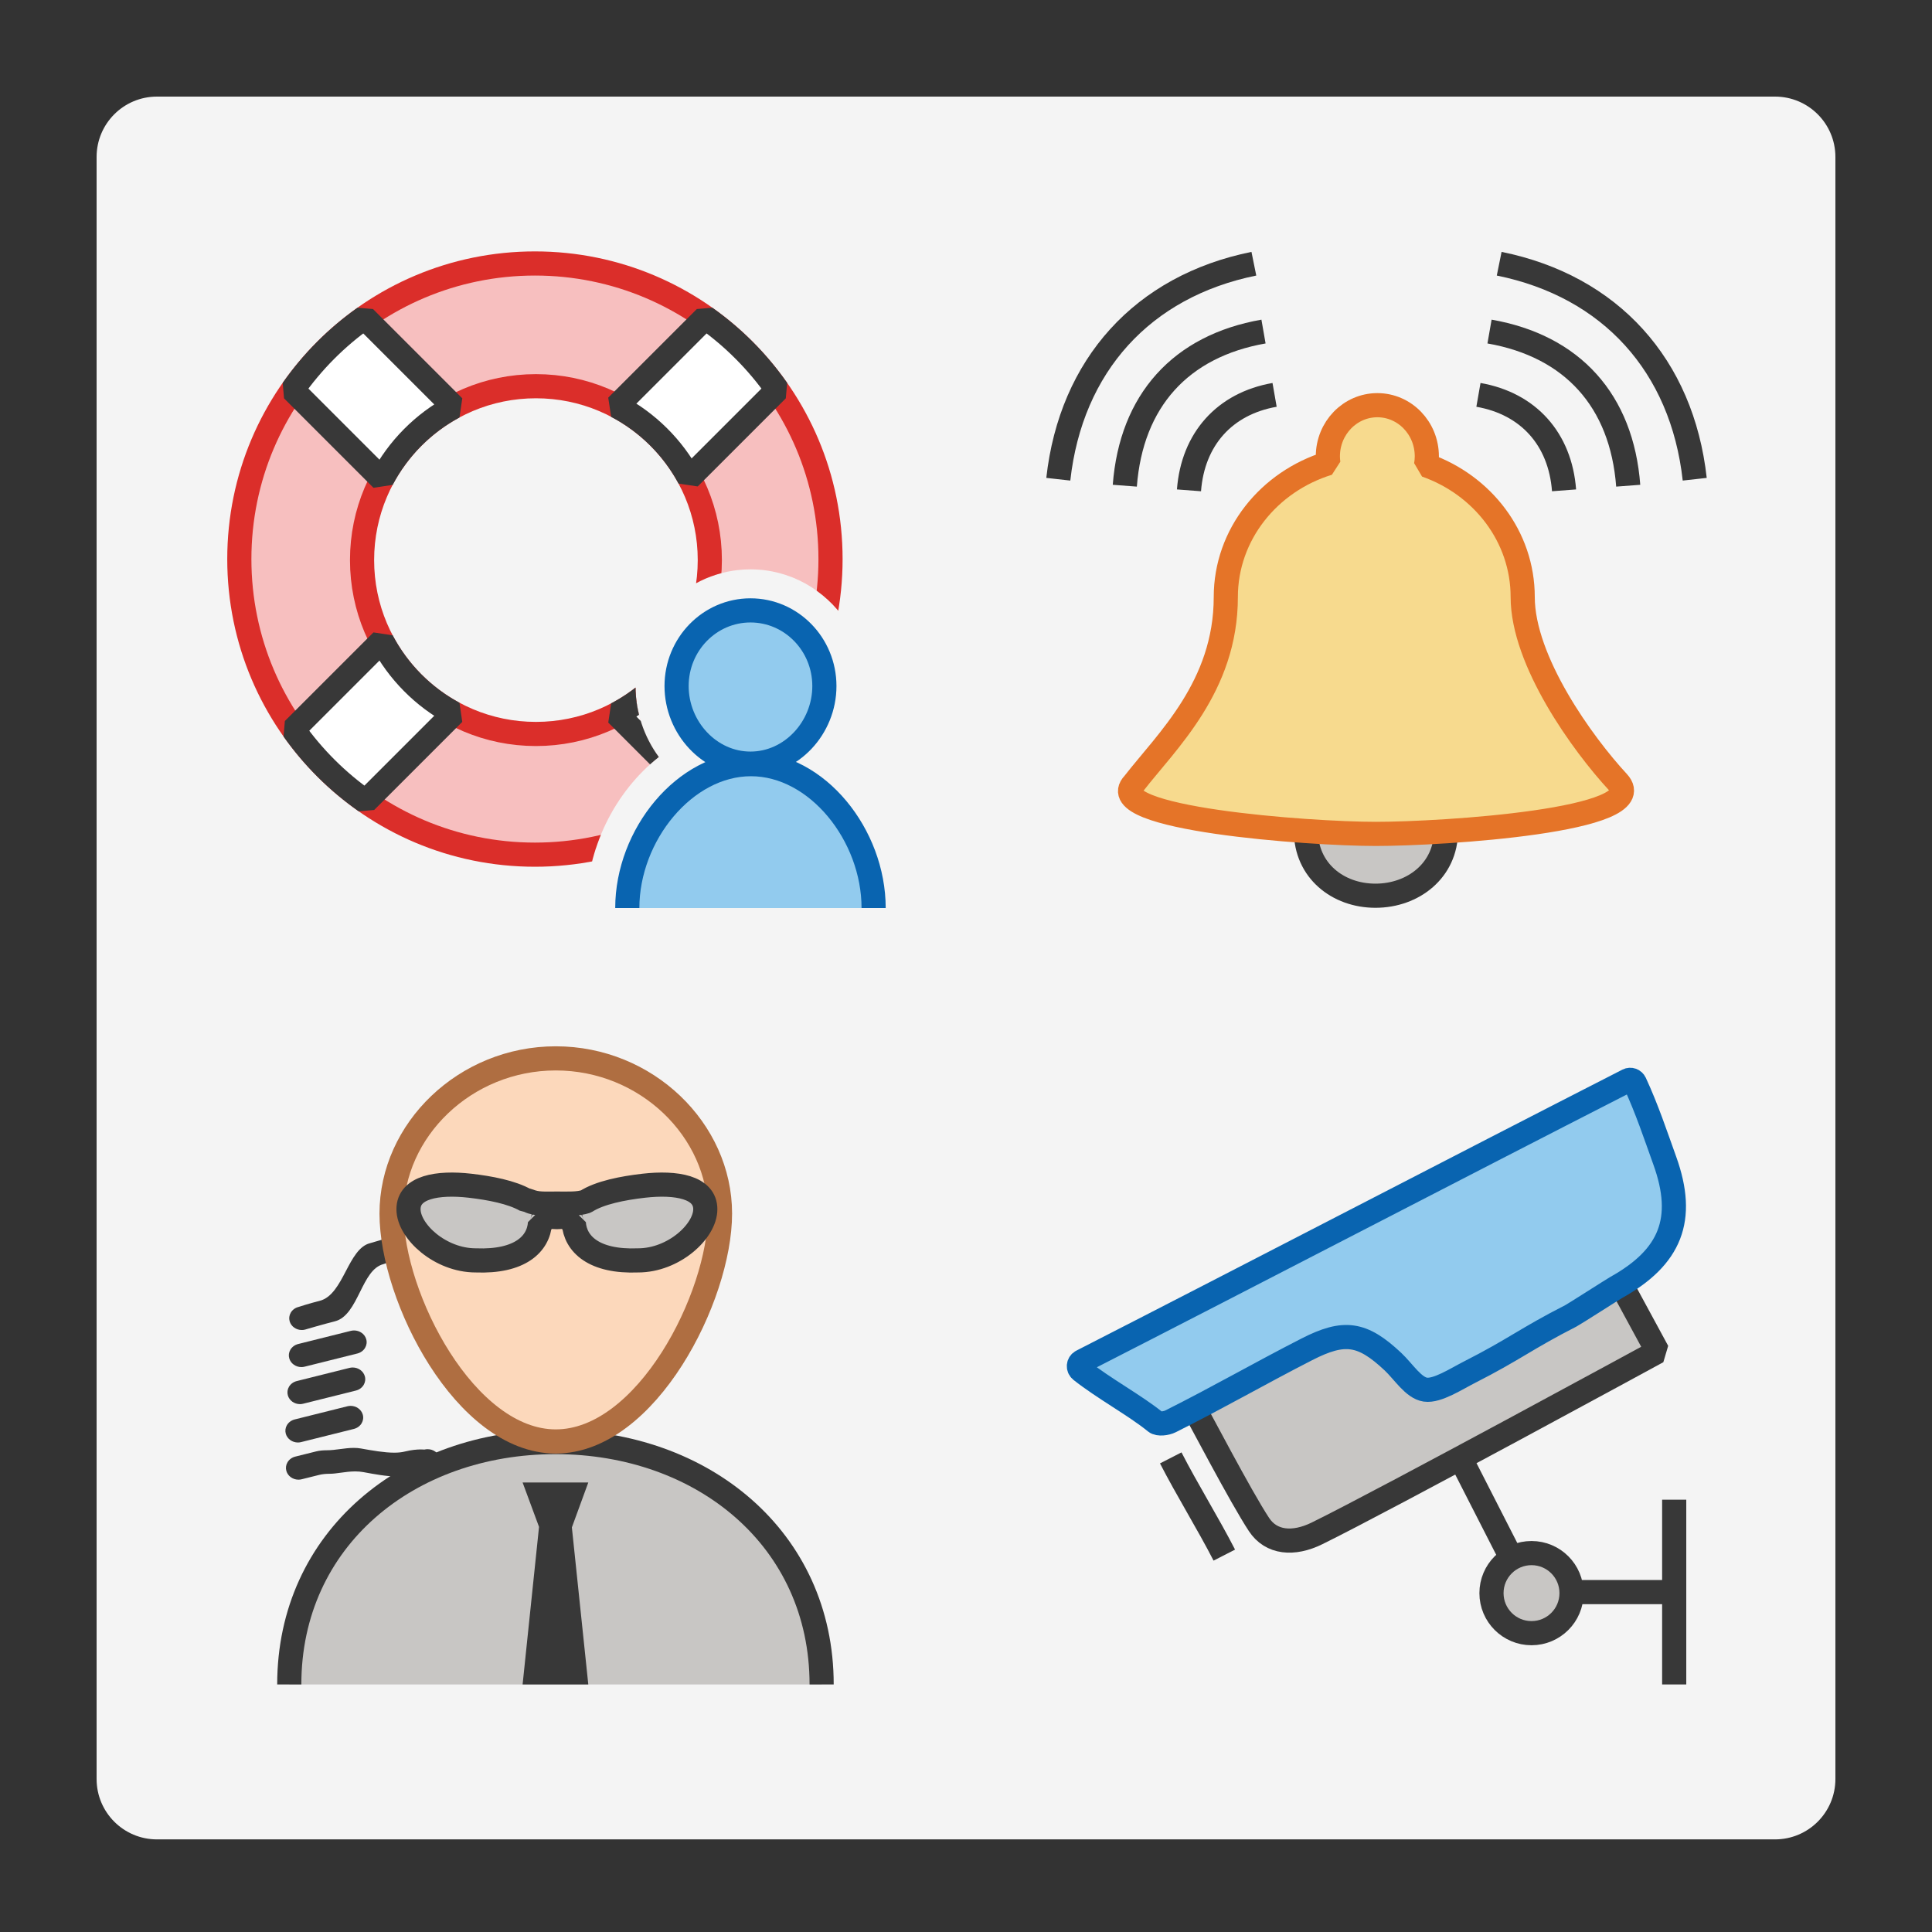 <?xml version="1.0" encoding="utf-8"?>
<!-- Generator: Adobe Illustrator 21.0.0, SVG Export Plug-In . SVG Version: 6.00 Build 0)  -->
<svg version="1.1" id="Layer_1" xmlns="http://www.w3.org/2000/svg" xmlns:xlink="http://www.w3.org/1999/xlink" x="0px" y="0px"
	 viewBox="0 0 80 80" enable-background="new 0 0 80 80" xml:space="preserve">
<rect x="0" y="0" width="80" height="80" fill="#333333" stroke="none"/>
<path fill="#F4F4F4" d="M73.5,76.165h-67c-1.381,0-2.5-1.119-2.5-2.5V6.5C4,5.119,5.119,4,6.5,4h67C74.881,4,76,5.119,76,6.5v67.165
	C76,75.045,74.881,76.165,73.5,76.165z"/>
<g id="main">
	<g>
		<defs>
			<path id="SVGID_1_" d="M35.016,25.7H36.6V10.4H9.4v27.2h14.875c0-2.452,1.177-4.811,3.005-6.254
				c-0.615-0.84-0.965-1.868-0.965-2.937c0-2.665,2.135-4.833,4.76-4.833C32.713,23.575,34.159,24.418,35.016,25.7z"/>
		</defs>
		<clipPath id="SVGID_2_">
			<use xlink:href="#SVGID_1_"  overflow="visible"/>
		</clipPath>
		<g id="icon" clip-path="url(#SVGID_2_)">
			<g id="transformed_icon" transform="translate(-1 -1)">
				<path fill="#F7BFBF" stroke="#DB2E2A" stroke-miterlimit="1" d="M23.15,11.91c-6.76,0-12.24,5.48-12.24,12.24
					s5.48,12.24,12.24,12.24s12.24-5.48,12.24-12.24S29.91,11.91,23.15,11.91z M23.192,31.392c-3.976,0-7.2-3.223-7.2-7.2
					s3.223-7.2,7.2-7.2s7.2,3.223,7.2,7.2S27.169,31.392,23.192,31.392z"/>
				<path fill="#FFFFFF" stroke="#383838" stroke-miterlimit="1" d="M33.15,31.208c-0.818,1.157-1.832,2.165-2.992,2.977
					l-3.618-3.618c1.272-0.669,2.318-1.706,2.998-2.971L33.15,31.208z M16.818,27.54l-3.669,3.669
					c0.818,1.157,1.832,2.165,2.992,2.977l3.647-3.647C18.524,29.858,17.487,28.811,16.818,27.54z M29.538,20.789l3.647-3.647
					c-0.813-1.161-1.82-2.174-2.977-2.992l-3.669,3.669C27.811,18.487,28.858,19.524,29.538,20.789z M16.818,20.845
					c0.669-1.272,1.706-2.318,2.971-2.998l-3.697-3.697c-1.157,0.818-2.165,1.832-2.977,2.992L16.818,20.845z"/>
			</g>
		</g>
	</g>
	<g id="overlay">
		<path fill="#92CBEE" stroke="#0964B0" stroke-miterlimit="1" d="M34.136,28.408c0,1.731-1.37,3.213-3.06,3.213
			c-1.69,0-3.06-1.482-3.06-3.213c0-1.731,1.37-3.133,3.06-3.133C32.766,25.275,34.136,26.677,34.136,28.408z M36.175,37.6
			c0-3.025-2.342-5.958-5.08-5.958s-5.12,2.932-5.12,5.958"/>
	</g>
</g>
<g id="icon_1_">
	<path fill="#C8C6C4" stroke="#383838" stroke-miterlimit="1" d="M59.874,34.414c0,1.62-1.353,2.676-2.919,2.676
		c-1.567,0-2.878-1.056-2.878-2.676"/>
	<path fill="#F7DA8E" stroke="#E57428" stroke-linecap="round" stroke-miterlimit="1" d="M66.997,32.388
		c-1.468-1.584-3.945-5.018-3.945-7.666c0-2.502-1.665-4.636-4.002-5.46c0.02-0.119,0.032-0.241,0.032-0.366
		c0-1.17-0.917-2.118-2.049-2.118c-1.131,0-2.049,0.949-2.049,2.118c0,0.097,0.008,0.191,0.02,0.285
		c-2.464,0.759-4.246,2.952-4.246,5.54c0,3.707-2.445,5.967-3.816,7.732c-1.384,1.44,7.239,2.077,10.026,2.077
		S68.465,33.972,66.997,32.388z"/>
	<path fill="none" stroke="#383838" stroke-miterlimit="1" d="M61.678,13.729c3.43,0.599,5.477,2.86,5.743,6.383 M61.219,16.351
		c2.069,0.361,3.385,1.829,3.545,3.953 M70.175,19.844c-0.523-4.714-3.495-7.992-8.097-8.924"/>
	<path fill="none" stroke="#383838" stroke-miterlimit="1" d="M46.576,20.112c0.267-3.522,2.314-5.783,5.743-6.383 M49.233,20.304
		c0.161-2.124,1.477-3.591,3.545-3.953 M51.92,10.92c-4.602,0.932-7.574,4.21-8.098,8.924"/>
</g>
<g id="icon_3_">
	<path fill="#C8C6C4" stroke="#383838" stroke-miterlimit="1" d="M34.022,69.75c0-6.035-4.934-10.037-11.022-10.037
		S11.978,63.715,11.978,69.75"/>
	<path fill="#383838" d="M12.361,61.27c-0.235,0-0.442-0.148-0.503-0.36c-0.035-0.121-0.019-0.248,0.046-0.359
		c0.069-0.117,0.184-0.201,0.322-0.236l0.863-0.215c0.128-0.032,0.276-0.048,0.452-0.048c0.174,0,0.351-0.023,0.539-0.048
		c0.188-0.025,0.382-0.05,0.572-0.05c0.105,0,0.2,0.008,0.289,0.024c0.48,0.086,0.975,0.174,1.38,0.174
		c0.17,0,0.313-0.015,0.437-0.046c0.289-0.072,0.521-0.088,0.666-0.088c0.056,0,0.099,0.003,0.124,0.004l0.025,0.002l0.024-0.005
		c0.037-0.008,0.074-0.011,0.111-0.011c0.235,0,0.442,0.148,0.503,0.36c0.035,0.121,0.019,0.248-0.046,0.359
		c-0.069,0.117-0.184,0.201-0.322,0.236l0,0c-0.004,0-0.507,0.003-1.006,0.128c-0.121,0.031-0.26,0.045-0.425,0.045
		c-0.402,0-0.893-0.091-1.368-0.179c-0.106-0.02-0.217-0.029-0.338-0.029c-0.207,0-0.405,0.028-0.598,0.054
		c-0.163,0.023-0.318,0.044-0.454,0.044c-0.167,0-0.315,0.015-0.439,0.047l-0.719,0.179C12.452,61.264,12.407,61.27,12.361,61.27z
		 M12.423,58.142c-0.235,0-0.442-0.148-0.503-0.36c-0.035-0.121-0.019-0.248,0.046-0.359c0.069-0.117,0.184-0.201,0.322-0.236
		l2.18-0.545c0.044-0.011,0.09-0.017,0.135-0.017c0.235,0,0.442,0.148,0.503,0.36c0.035,0.121,0.019,0.248-0.046,0.359
		c-0.069,0.117-0.184,0.201-0.322,0.236l-2.18,0.544C12.514,58.136,12.468,58.142,12.423,58.142z M12.338,59.731
		c-0.235,0-0.442-0.148-0.503-0.36c-0.035-0.121-0.019-0.248,0.046-0.359c0.069-0.117,0.184-0.201,0.322-0.236l2.18-0.545
		c0.044-0.011,0.09-0.017,0.135-0.017c0.235,0,0.442,0.148,0.503,0.36c0.035,0.121,0.019,0.248-0.046,0.359
		c-0.069,0.117-0.184,0.201-0.322,0.236l-2.18,0.544C12.429,59.725,12.383,59.731,12.338,59.731z M12.481,56.608
		c-0.235,0-0.442-0.148-0.503-0.36c-0.035-0.121-0.019-0.248,0.046-0.359c0.069-0.117,0.184-0.201,0.322-0.236l2.18-0.545
		c0.044-0.011,0.09-0.017,0.135-0.017c0.235,0,0.442,0.148,0.503,0.36c0.035,0.121,0.019,0.248-0.046,0.359
		c-0.069,0.117-0.184,0.201-0.322,0.236l-2.181,0.545C12.572,56.602,12.526,56.608,12.481,56.608z M12.497,55.073
		c-0.235,0-0.442-0.148-0.503-0.36c-0.035-0.121-0.019-0.248,0.046-0.359c0.068-0.116,0.181-0.2,0.317-0.235l0.011-0.003
		c0.043-0.014,0.427-0.14,0.865-0.25c0.508-0.127,0.804-0.689,1.089-1.233c0.269-0.513,0.547-1.043,0.999-1.155l0.534-0.156
		c0.044-0.011,0.089-0.017,0.135-0.017c0.235,0,0.442,0.148,0.503,0.36c0.035,0.121,0.019,0.248-0.046,0.359
		c-0.069,0.117-0.184,0.201-0.322,0.236l-0.246,0.084c-0.455,0.114-0.707,0.62-0.973,1.155c-0.267,0.536-0.543,1.091-1.043,1.215
		c-0.471,0.117-1.226,0.34-1.232,0.342C12.588,55.068,12.543,55.073,12.497,55.073z"/>
	<path fill="#FCD8BB" stroke="#AF6E41" stroke-miterlimit="1" d="M29.814,50.251c0,3.457-3.045,9.437-6.8,9.437s-6.8-5.98-6.8-9.437
		s3.044-6.426,6.8-6.426S29.814,46.794,29.814,50.251z"/>
	<path fill="#C8C6C4" stroke="#383838" stroke-miterlimit="1" d="M26.658,49.098c-0.869,0.099-1.827,0.286-2.396,0.653
		c-0.331,0.11-0.719,0.087-1.202,0.087c-0.523,0-0.821,0.029-1.169-0.116c-0.045-0.019-0.087-0.026-0.124-0.026
		c-0.577-0.331-1.482-0.503-2.305-0.598c-1.343-0.153-2.547,0.056-2.547,0.973c0,0.917,1.312,2.119,2.784,2.119
		c1.83,0.073,2.603-0.679,2.661-1.551c0.055-0.003,0.093-0.029,0.102-0.085c0.049-0.32,0.192-0.156,0.598-0.156
		c0.406,0,0.548-0.165,0.598,0.156c0.009,0.056,0.046,0.082,0.102,0.085c0.059,0.872,0.831,1.624,2.661,1.551
		c1.472,0,2.784-1.202,2.784-2.119C29.205,49.154,28.001,48.945,26.658,49.098z"/>
	<polygon fill="#383838" points="24.36,69.75 21.64,69.75 22.32,63.225 21.64,61.387 24.36,61.387 23.68,63.246 	"/>
</g>
<g id="icon_4_">
	<path fill="#C8C6C4" stroke="#383838" stroke-miterlimit="1" d="M62.695,51.39L49.01,57.51c0.706,1.276,2.348,4.44,3.122,5.617
		c0.504,0.766,1.428,0.846,2.402,0.367c2.879-1.414,14.102-7.527,14.102-7.527l-1.606-2.962L62.695,51.39z"/>
	<path fill="#C8C6C4" stroke="#383838" stroke-miterlimit="1" d="M69.325,69.75V62.1 M63.417,64.31
		c-0.915,0-1.658,0.742-1.658,1.658s0.742,1.658,1.658,1.658c0.915,0,1.657-0.742,1.657-1.658S64.333,64.31,63.417,64.31z
		 M69.325,65.925H64.82 M62.61,64.565l-2.04-3.995"/>
	<path fill="#92CBEE" stroke="#0964B0" stroke-miterlimit="1" d="M44.793,56.374c-0.142,0.072-0.159,0.271-0.034,0.371
		c0.949,0.752,2.264,1.462,3.088,2.137c0.123,0.101,0.445,0.062,0.62-0.026c1.958-0.981,3.695-1.985,5.645-2.982
		c1.551-0.794,2.294-0.687,3.567,0.509c0.441,0.415,0.849,1.087,1.343,1.159c0.494,0.072,1.289-0.451,1.829-0.724
		c1.857-0.944,2.34-1.386,4.196-2.332c0.135-0.069,1.744-1.101,1.877-1.175c2.251-1.256,2.885-2.822,2.012-5.249
		c-0.38-1.056-0.739-2.141-1.24-3.223c-0.052-0.111-0.181-0.158-0.288-0.103C60.122,48.459,52.07,52.652,44.793,56.374z"/>
	<path fill="#FFFFFF" stroke="#383838" stroke-miterlimit="1" d="M50.696,64.394c-0.657-1.283-1.559-2.738-2.218-4.026"/>
</g>
</svg>
